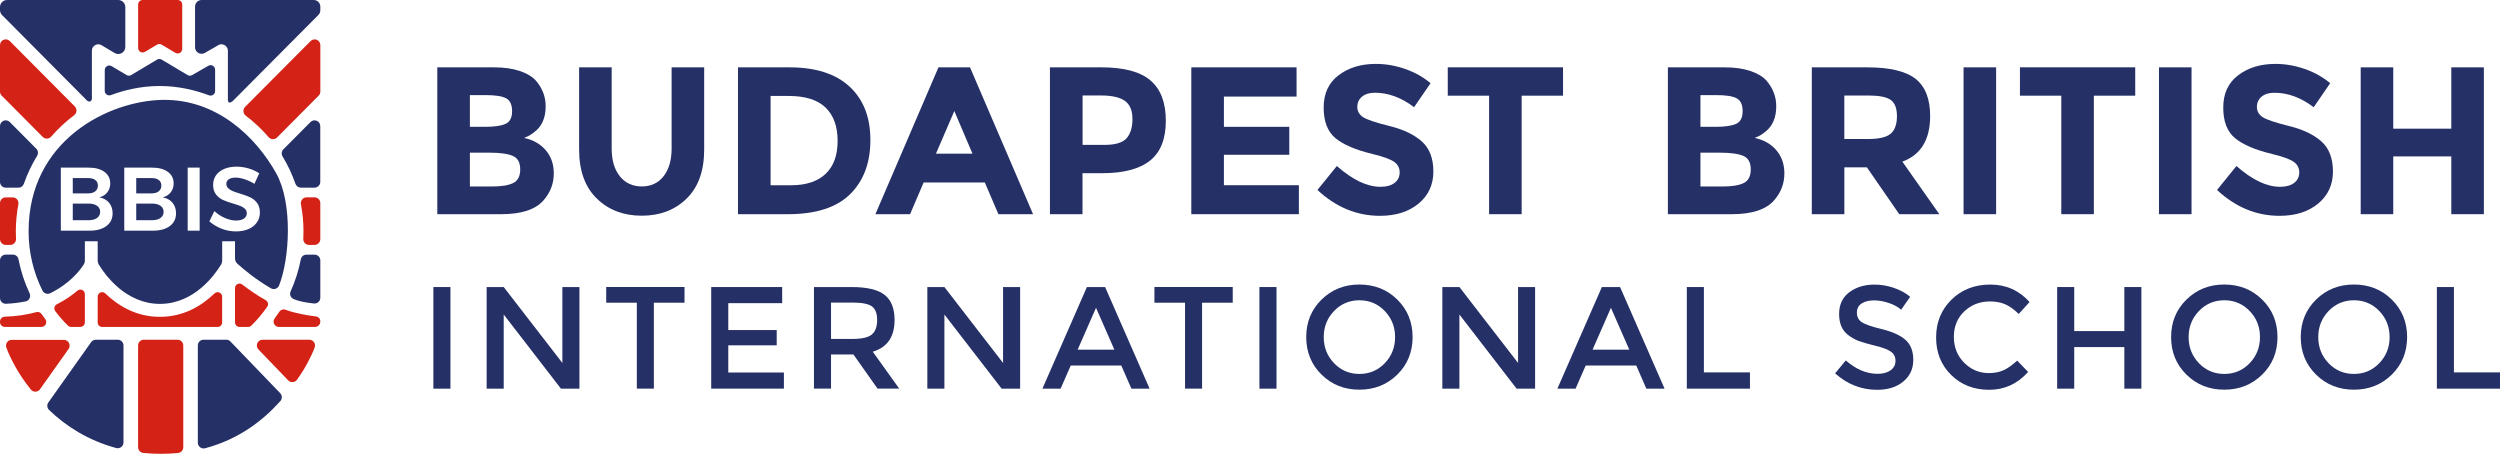 <?xml version="1.0" encoding="UTF-8"?> <svg xmlns="http://www.w3.org/2000/svg" width="595" height="108" viewBox="0 0 595 108" fill="none"><g clip-path="url(#clip0)"><path d="M119.288 50.978H104.077V16.03H117.593C119.942 16.03 121.973 16.311 123.677 16.883C125.381 17.454 126.671 18.22 127.528 19.178C129.088 20.98 129.867 23.014 129.867 25.281C129.867 28.012 128.991 30.046 127.23 31.383C126.633 31.848 126.219 32.139 125.988 32.255C125.757 32.371 125.343 32.565 124.746 32.826C126.902 33.291 128.616 34.269 129.887 35.751C131.158 37.233 131.803 39.074 131.803 41.273C131.803 43.704 130.975 45.854 129.319 47.723C127.413 49.893 124.062 50.978 119.288 50.978ZM111.836 30.182H115.514C117.67 30.182 119.268 29.949 120.308 29.485C121.348 29.02 121.877 28.012 121.877 26.462C121.877 24.913 121.396 23.886 120.433 23.382C119.47 22.879 117.853 22.636 115.562 22.636H111.836V30.182ZM111.836 44.382H117.15C119.365 44.382 121.03 44.111 122.147 43.558C123.254 43.006 123.812 41.921 123.812 40.304C123.812 38.686 123.225 37.621 122.05 37.107C120.876 36.594 118.989 36.333 116.409 36.333H111.836V44.382Z" fill="#253067"></path><path d="M147.523 41.95C148.813 43.568 150.555 44.372 152.741 44.372C154.926 44.372 156.659 43.568 157.93 41.95C159.2 40.333 159.845 38.124 159.845 35.325V16.03H167.595V35.587C167.595 40.653 166.199 44.546 163.417 47.258C160.635 49.98 157.073 51.336 152.731 51.336C148.389 51.336 144.818 49.971 142.026 47.239C139.225 44.508 137.829 40.623 137.829 35.587V16.03H145.578V35.335C145.578 38.124 146.223 40.333 147.523 41.95Z" fill="#253067"></path><path d="M202.185 20.602C205.496 23.653 207.152 27.896 207.152 33.33C207.152 38.764 205.535 43.064 202.31 46.232C199.075 49.399 194.156 50.978 187.523 50.978H175.643V16.03H187.918C194.117 16.03 198.873 17.551 202.185 20.602ZM196.495 41.379C198.401 39.577 199.354 36.962 199.354 33.533C199.354 30.104 198.401 27.46 196.495 25.61C194.589 23.76 191.663 22.84 187.725 22.84H183.403V44.091H188.322C191.865 44.081 194.589 43.181 196.495 41.379Z" fill="#253067"></path><path d="M237.621 50.978L234.386 43.423H219.831L216.596 50.978H208.346L223.354 16.03H230.863L245.871 50.978H237.621ZM227.128 26.424L222.757 36.575H231.45L227.128 26.424Z" fill="#253067"></path><path d="M273.818 19.149C276.254 21.232 277.467 24.428 277.467 28.748C277.467 33.068 276.215 36.226 273.712 38.221C271.209 40.226 267.397 41.224 262.256 41.224H257.635V50.978H249.886V16.03H262.16C267.503 16.03 271.383 17.067 273.818 19.149ZM268.129 32.904C269.053 31.858 269.525 30.317 269.525 28.303C269.525 26.288 268.918 24.855 267.715 24.002C266.502 23.15 264.624 22.724 262.073 22.724H257.655V34.483H262.872C265.443 34.483 267.204 33.95 268.129 32.904Z" fill="#253067"></path><path d="M308.581 16.03V22.985H291.291V30.182H306.848V36.836H291.291V44.081H309.13V50.978H283.532V16.03H308.581Z" fill="#253067"></path><path d="M324.158 23.005C323.416 23.625 323.041 24.438 323.041 25.455C323.041 26.472 323.493 27.276 324.408 27.877C325.323 28.477 327.421 29.184 330.723 29.998C334.016 30.811 336.576 32.042 338.405 33.669C340.225 35.306 341.14 37.689 341.14 40.817C341.14 43.956 339.975 46.493 337.635 48.44C335.296 50.387 332.225 51.365 328.413 51.365C322.916 51.365 317.958 49.312 313.549 45.215L318.17 39.51C321.915 42.813 325.371 44.459 328.557 44.459C329.982 44.459 331.099 44.149 331.907 43.529C332.716 42.91 333.12 42.077 333.12 41.03C333.12 39.984 332.687 39.151 331.83 38.531C330.964 37.911 329.26 37.291 326.709 36.662C322.665 35.693 319.71 34.434 317.842 32.884C315.965 31.335 315.031 28.903 315.031 25.581C315.031 22.268 316.215 19.702 318.584 17.91C320.952 16.108 323.907 15.207 327.45 15.207C329.77 15.207 332.09 15.604 334.41 16.408C336.73 17.212 338.752 18.346 340.475 19.808L336.547 25.513C333.534 23.218 330.415 22.065 327.2 22.065C325.929 22.075 324.909 22.385 324.158 23.005Z" fill="#253067"></path><path d="M362.155 22.772V50.978H354.405V22.772H344.566V16.021H372.003V22.772H362.155Z" fill="#253067"></path><path d="M412.166 50.978H396.956V16.03H410.472C412.821 16.03 414.852 16.311 416.556 16.883C418.26 17.454 419.55 18.22 420.407 19.178C421.967 20.98 422.746 23.014 422.746 25.281C422.746 28.012 421.87 30.046 420.109 31.383C419.512 31.848 419.098 32.139 418.867 32.255C418.636 32.371 418.222 32.565 417.625 32.826C419.781 33.291 421.495 34.269 422.766 35.751C424.036 37.233 424.681 39.074 424.681 41.273C424.681 43.704 423.853 45.854 422.198 47.723C420.282 49.893 416.932 50.978 412.166 50.978ZM404.706 30.182H408.383C410.539 30.182 412.138 29.949 413.177 29.485C414.217 29.02 414.746 28.012 414.746 26.462C414.746 24.913 414.265 23.886 413.302 23.382C412.34 22.879 410.722 22.636 408.431 22.636H404.706V30.182ZM404.706 44.382H410.02C412.234 44.382 413.899 44.111 415.016 43.558C416.123 43.006 416.681 41.921 416.681 40.304C416.681 38.686 416.094 37.621 414.92 37.107C413.745 36.594 411.858 36.333 409.278 36.333H404.706V44.382Z" fill="#253067"></path><path d="M459.376 27.625C459.376 33.223 457.172 36.846 452.763 38.473L461.562 50.978H452.022L444.32 39.829H438.958V50.978H431.208V16.03H444.378C449.778 16.03 453.629 16.951 455.93 18.781C458.221 20.612 459.376 23.557 459.376 27.625ZM450.029 31.78C450.991 30.908 451.473 29.543 451.473 27.654C451.473 25.765 450.972 24.477 449.981 23.779C448.989 23.082 447.247 22.733 444.763 22.733H438.948V33.088H444.609C447.266 33.078 449.066 32.642 450.029 31.78Z" fill="#253067"></path><path d="M467.328 16.03H475.078V50.978H467.328V16.03Z" fill="#253067"></path><path d="M498.336 22.772V50.978H490.587V22.772H480.748V16.021H508.185V22.772H498.336Z" fill="#253067"></path><path d="M513.836 16.03H521.585V50.978H513.836V16.03Z" fill="#253067"></path><path d="M538.26 23.005C537.518 23.625 537.143 24.438 537.143 25.455C537.143 26.472 537.595 27.276 538.51 27.877C539.424 28.477 541.523 29.184 544.825 29.998C548.117 30.811 550.678 32.042 552.507 33.669C554.327 35.306 555.241 37.689 555.241 40.817C555.241 43.956 554.077 46.493 551.737 48.44C549.398 50.387 546.327 51.365 542.515 51.365C537.018 51.365 532.06 49.312 527.651 45.215L532.272 39.51C536.017 42.813 539.473 44.459 542.659 44.459C544.084 44.459 545.201 44.149 546.009 43.529C546.818 42.91 547.222 42.077 547.222 41.03C547.222 39.984 546.789 39.151 545.932 38.531C545.066 37.911 543.362 37.291 540.811 36.662C536.767 35.693 533.812 34.434 531.944 32.884C530.067 31.335 529.133 28.903 529.133 25.581C529.133 22.268 530.317 19.702 532.686 17.91C535.054 16.108 538.009 15.207 541.552 15.207C543.872 15.207 546.192 15.604 548.512 16.408C550.832 17.212 552.854 18.346 554.577 19.808L550.659 25.523C547.646 23.227 544.527 22.075 541.311 22.075C540.031 22.075 539.01 22.385 538.26 23.005Z" fill="#253067"></path><path d="M583.41 16.03H591.16V50.978H583.41V37.224H569.595V50.978H561.846V16.03H569.595V30.627H583.41V16.03Z" fill="#253067"></path><path d="M103.143 68.316H107.206V92.502H103.143V68.316Z" fill="#253067"></path><path d="M133.853 68.316H137.906V92.502H133.506L119.884 74.854V92.502H115.822V68.316H119.884L133.843 86.381V68.316H133.853Z" fill="#253067"></path><path d="M155.619 72.045V92.493H151.566V72.045H144.278V68.306H162.916V72.045H155.619Z" fill="#253067"></path><path d="M186.156 68.316V72.152H173.333V78.554H184.856V82.187H173.333V88.657H186.569V92.493H169.27V68.316H186.156Z" fill="#253067"></path><path d="M212.909 76.162C212.909 80.153 211.176 82.671 207.72 83.707L214.016 92.493H208.856L203.119 84.366H197.785V92.493H193.723V68.316H202.666C206.334 68.316 208.962 68.936 210.541 70.186C212.12 71.425 212.909 73.421 212.909 76.162ZM207.518 79.591C208.346 78.874 208.76 77.731 208.76 76.152C208.76 74.573 208.336 73.489 207.489 72.898C206.642 72.307 205.131 72.016 202.945 72.016H197.785V80.666H202.839C205.131 80.666 206.69 80.308 207.518 79.591Z" fill="#253067"></path><path d="M238.738 68.316H242.791V92.502H238.391L224.769 74.854V92.502H220.707V68.316H224.769L238.728 86.381V68.316H238.738Z" fill="#253067"></path><path d="M254.834 87.001L252.427 92.502H248.095L258.684 68.316H263.017L273.606 92.502H269.274L266.867 87.001H254.834ZM265.221 83.223L260.851 73.256L256.48 83.223H265.221Z" fill="#253067"></path><path d="M286.093 72.045V92.493H282.04V72.045H274.752V68.306H293.39V72.045H286.093Z" fill="#253067"></path><path d="M299.744 68.316H303.806V92.502H299.744V68.316Z" fill="#253067"></path><path d="M332.552 89.16C330.116 91.543 327.122 92.744 323.541 92.744C319.97 92.744 316.957 91.553 314.531 89.16C312.105 86.778 310.882 83.794 310.882 80.23C310.882 76.665 312.095 73.692 314.531 71.299C316.957 68.917 319.96 67.716 323.541 67.716C327.113 67.716 330.116 68.907 332.552 71.299C334.978 73.682 336.201 76.665 336.201 80.23C336.191 83.794 334.978 86.768 332.552 89.16ZM329.577 74.021C327.941 72.316 325.929 71.464 323.541 71.464C321.154 71.464 319.142 72.316 317.505 74.021C315.869 75.726 315.05 77.799 315.05 80.23C315.05 82.661 315.869 84.734 317.505 86.439C319.142 88.144 321.154 88.996 323.541 88.996C325.929 88.996 327.941 88.144 329.577 86.439C331.214 84.734 332.032 82.661 332.032 80.23C332.032 77.799 331.214 75.726 329.577 74.021Z" fill="#253067"></path><path d="M361.298 68.316H365.351V92.502H360.951L347.339 74.854V92.502H343.276V68.316H347.339L361.298 86.381V68.316Z" fill="#253067"></path><path d="M377.394 87.001L374.988 92.502H370.656L381.245 68.316H385.577L396.167 92.502H391.835L389.428 87.001H377.394ZM387.772 83.223L383.402 73.256L379.031 83.223H387.772Z" fill="#253067"></path><path d="M401.461 92.493V68.316H405.524V88.628H416.489V92.502H401.461V92.493Z" fill="#253067"></path><path d="M445.986 71.493C444.802 71.493 443.839 71.735 443.078 72.22C442.318 72.704 441.943 73.44 441.943 74.418C441.943 75.397 442.318 76.152 443.078 76.666C443.839 77.189 445.447 77.741 447.911 78.341C450.376 78.942 452.234 79.785 453.485 80.869C454.737 81.954 455.362 83.552 455.362 85.664C455.362 87.776 454.573 89.49 452.994 90.798C451.415 92.115 449.336 92.774 446.766 92.774C443.001 92.774 439.671 91.466 436.754 88.86L439.295 85.78C441.721 87.901 444.243 88.967 446.862 88.967C448.171 88.967 449.201 88.686 449.971 88.124C450.742 87.562 451.127 86.807 451.127 85.877C451.127 84.947 450.77 84.221 450.039 83.698C449.317 83.175 448.075 82.71 446.304 82.284C444.542 81.857 443.194 81.46 442.279 81.112C441.365 80.753 440.547 80.288 439.834 79.707C438.409 78.622 437.707 76.966 437.707 74.728C437.707 72.491 438.515 70.767 440.133 69.556C441.75 68.345 443.752 67.735 446.13 67.735C447.671 67.735 449.192 67.987 450.703 68.5C452.214 69.004 453.524 69.721 454.621 70.641L452.465 73.711C451.752 73.062 450.79 72.539 449.577 72.123C448.364 71.706 447.16 71.493 445.986 71.493Z" fill="#253067"></path><path d="M473.307 88.793C474.703 88.793 475.906 88.56 476.917 88.085C477.928 87.611 478.977 86.855 480.084 85.819L482.693 88.521C480.151 91.359 477.061 92.773 473.422 92.773C469.793 92.773 466.77 91.602 464.383 89.248C461.986 86.894 460.792 83.921 460.792 80.317C460.792 76.714 462.014 73.721 464.45 71.319C466.895 68.917 469.976 67.725 473.701 67.725C477.427 67.725 480.537 69.11 483.039 71.881L480.459 74.719C479.314 73.614 478.226 72.84 477.206 72.404C476.185 71.968 474.991 71.745 473.615 71.745C471.179 71.745 469.148 72.539 467.492 74.118C465.846 75.697 465.018 77.712 465.018 80.172C465.018 82.632 465.836 84.686 467.473 86.332C469.109 87.969 471.054 88.793 473.307 88.793Z" fill="#253067"></path><path d="M489.605 92.493V68.316H493.668V78.796H505.595V68.316H509.648V92.502H505.595V82.603H493.668V92.502H489.605V92.493Z" fill="#253067"></path><path d="M538.394 89.16C535.958 91.543 532.964 92.744 529.383 92.744C525.812 92.744 522.798 91.553 520.373 89.16C517.947 86.778 516.724 83.794 516.724 80.23C516.724 76.665 517.937 73.692 520.373 71.299C522.798 68.917 525.802 67.716 529.383 67.716C532.955 67.716 535.958 68.907 538.394 71.299C540.82 73.682 542.043 76.665 542.043 80.23C542.043 83.794 540.83 86.768 538.394 89.16ZM535.419 74.021C533.783 72.316 531.771 71.464 529.383 71.464C526.996 71.464 524.984 72.316 523.347 74.021C521.711 75.726 520.892 77.799 520.892 80.23C520.892 82.661 521.711 84.734 523.347 86.439C524.984 88.144 526.996 88.996 529.383 88.996C531.771 88.996 533.783 88.144 535.419 86.439C537.056 84.734 537.874 82.661 537.874 80.23C537.884 77.799 537.066 75.726 535.419 74.021Z" fill="#253067"></path><path d="M569.248 89.16C566.813 91.543 563.819 92.744 560.237 92.744C556.666 92.744 553.653 91.553 551.227 89.16C548.801 86.778 547.578 83.794 547.578 80.23C547.578 76.665 548.791 73.692 551.227 71.299C553.653 68.917 556.656 67.716 560.237 67.716C563.809 67.716 566.813 68.907 569.248 71.299C571.674 73.682 572.897 76.665 572.897 80.23C572.887 83.794 571.674 86.768 569.248 89.16ZM566.273 74.021C564.637 72.316 562.625 71.464 560.237 71.464C557.85 71.464 555.838 72.316 554.201 74.021C552.565 75.726 551.747 77.799 551.747 80.23C551.747 82.661 552.565 84.734 554.201 86.439C555.838 88.144 557.85 88.996 560.237 88.996C562.625 88.996 564.637 88.144 566.273 86.439C567.91 84.734 568.728 82.661 568.728 80.23C568.728 77.799 567.91 75.726 566.273 74.021Z" fill="#253067"></path><path d="M579.973 92.493V68.316H584.036V88.628H595.01V92.502H579.973V92.493Z" fill="#253067"></path><path d="M17.81 25.339L2.33 9.773C1.473 8.911 0 9.521 0 10.752V21.794C0 22.162 0.144 22.511 0.404 22.762L10.176 32.594C10.734 33.156 11.658 33.117 12.178 32.516C13.815 30.627 15.644 28.923 17.646 27.421C18.32 26.918 18.397 25.939 17.81 25.339Z" fill="#D52216"></path><path d="M0 48.343V56.915C0 57.671 0.616 58.291 1.367 58.291H2.445C3.235 58.291 3.851 57.623 3.812 56.838C3.783 56.266 3.764 55.685 3.764 55.104C3.764 52.886 3.976 50.716 4.371 48.624C4.534 47.772 3.899 46.977 3.032 46.977H1.367C0.616 46.968 0 47.588 0 48.343Z" fill="#D52216"></path><path d="M23.836 50.397C23.836 51.036 23.576 51.54 23.066 51.898C22.556 52.257 21.843 52.431 20.938 52.412H17.319V48.45H20.938C21.843 48.44 22.556 48.605 23.066 48.954C23.586 49.302 23.836 49.787 23.836 50.397ZM38.17 48.954C37.66 48.605 36.948 48.44 36.043 48.45H32.423V52.412H36.043C36.948 52.421 37.66 52.257 38.17 51.898C38.681 51.54 38.941 51.046 38.941 50.397C38.931 49.787 38.681 49.302 38.17 48.954ZM37.776 45.534C38.19 45.205 38.401 44.75 38.401 44.159C38.401 43.587 38.19 43.142 37.776 42.832C37.352 42.522 36.775 42.367 36.043 42.386H32.423V46.028H36.043C36.775 46.028 37.352 45.864 37.776 45.534ZM66.425 67.929C66.117 68.704 65.193 69.033 64.481 68.616C60.871 66.524 57.954 64.083 56.5 62.766C56.134 62.437 55.932 61.972 55.932 61.487V57.429H52.88V62.049C52.88 62.369 52.794 62.669 52.63 62.94C51.234 65.255 46.305 72.326 38.065 72.326C29.834 72.326 24.895 65.246 23.499 62.94C23.335 62.669 23.249 62.359 23.249 62.049V57.429H20.197V62.03C20.197 62.359 20.101 62.688 19.918 62.969C19.003 64.393 16.577 67.532 11.947 69.788C11.273 70.118 10.455 69.847 10.118 69.178C8 64.945 6.816 60.17 6.806 55.114C6.758 33.34 25.944 23.954 38.767 23.77C51.59 23.586 60.909 32.574 65.751 41.273C69.679 48.314 68.967 61.507 66.425 67.929ZM26.801 50.765C26.801 49.767 26.522 48.934 25.963 48.256C25.405 47.588 24.625 47.152 23.634 46.968C24.442 46.765 25.078 46.367 25.54 45.777C26.002 45.186 26.233 44.469 26.233 43.646C26.233 42.493 25.771 41.573 24.856 40.904C23.942 40.236 22.69 39.897 21.102 39.897H14.479V54.901H21.294C22.998 54.901 24.346 54.533 25.328 53.797C26.3 53.06 26.801 52.053 26.801 50.765ZM41.896 50.765C41.896 49.767 41.617 48.934 41.059 48.256C40.5 47.588 39.72 47.152 38.729 46.968C39.537 46.765 40.173 46.367 40.635 45.777C41.097 45.186 41.328 44.469 41.328 43.646C41.328 42.493 40.866 41.573 39.951 40.904C39.037 40.236 37.785 39.897 36.197 39.897H29.574V54.901H36.389C38.093 54.901 39.441 54.533 40.423 53.797C41.405 53.06 41.896 52.053 41.896 50.765ZM47.518 39.897H44.669V54.901H47.518V39.897ZM61.853 50.591C61.853 49.632 61.622 48.867 61.169 48.276C60.717 47.694 60.168 47.249 59.523 46.949C58.878 46.648 58.05 46.348 57.039 46.048C56.317 45.835 55.739 45.641 55.326 45.457C54.902 45.283 54.555 45.05 54.286 44.769C54.007 44.488 53.872 44.14 53.872 43.733C53.872 43.278 54.074 42.919 54.469 42.658C54.864 42.396 55.403 42.27 56.086 42.27C56.693 42.27 57.405 42.396 58.204 42.658C59.003 42.919 59.792 43.278 60.553 43.752L61.699 41.243C60.957 40.759 60.12 40.372 59.176 40.091C58.233 39.81 57.28 39.665 56.307 39.665C55.2 39.665 54.228 39.839 53.381 40.197C52.534 40.556 51.879 41.059 51.417 41.708C50.955 42.357 50.724 43.123 50.724 43.994C50.724 44.934 50.955 45.699 51.407 46.28C51.86 46.861 52.409 47.288 53.044 47.578C53.679 47.869 54.507 48.159 55.518 48.46C56.259 48.673 56.837 48.867 57.261 49.041C57.684 49.215 58.04 49.438 58.319 49.719C58.599 50 58.733 50.348 58.733 50.775C58.733 51.307 58.502 51.724 58.05 52.024C57.597 52.334 56.972 52.489 56.173 52.489C55.364 52.489 54.488 52.286 53.554 51.889C52.62 51.491 51.773 50.939 51.022 50.242L49.829 52.683C50.647 53.409 51.619 53.99 52.726 54.426C53.833 54.862 54.969 55.075 56.134 55.075C57.241 55.075 58.223 54.901 59.08 54.542C59.937 54.184 60.611 53.671 61.102 52.993C61.602 52.305 61.853 51.501 61.853 50.591ZM22.671 45.534C23.085 45.205 23.297 44.75 23.297 44.159C23.297 43.587 23.085 43.142 22.671 42.832C22.247 42.522 21.67 42.367 20.938 42.386H17.319V46.028H20.938C21.68 46.028 22.257 45.864 22.671 45.534Z" fill="#253067"></path><path d="M72.231 55.104C72.231 55.685 72.211 56.267 72.183 56.838C72.144 57.632 72.76 58.291 73.549 58.291H74.868C75.619 58.291 76.235 57.671 76.235 56.916V48.343C76.235 47.588 75.619 46.968 74.868 46.968H72.962C72.096 46.968 71.46 47.762 71.624 48.615C72.028 50.716 72.231 52.886 72.231 55.104Z" fill="#D52216"></path><path d="M34.502 12.34L37.371 10.626C37.708 10.422 38.132 10.422 38.469 10.626L41.742 12.573C42.464 12.999 43.369 12.476 43.369 11.643V1.085C43.369 0.484 42.888 0 42.291 0H33.954C33.357 0 32.876 0.484 32.876 1.085V11.41C32.876 12.253 33.781 12.766 34.502 12.34Z" fill="#D52216"></path><path d="M65.934 32.72L75.84 22.762C76.1 22.501 76.245 22.152 76.245 21.794V10.752C76.245 9.521 74.772 8.911 73.915 9.783L58.329 25.445C57.742 26.036 57.819 27.015 58.483 27.528C60.476 29.029 62.305 30.753 63.932 32.642C64.452 33.252 65.376 33.291 65.934 32.72Z" fill="#D52216"></path><path d="M23.249 70.612V76.733C23.249 77.334 23.73 77.818 24.327 77.818H51.792C52.389 77.818 52.87 77.334 52.87 76.733V70.621C52.87 69.662 51.735 69.178 51.041 69.846C48.115 72.684 43.802 75.406 38.055 75.406C32.307 75.406 28.004 72.675 25.068 69.846C24.394 69.168 23.249 69.653 23.249 70.612Z" fill="#D52216"></path><path d="M16.943 77.808H19.119C19.716 77.808 20.197 77.324 20.197 76.724V70.001C20.197 69.081 19.129 68.578 18.426 69.178C17.117 70.292 15.499 71.425 13.536 72.413C12.929 72.713 12.746 73.498 13.15 74.05C14.075 75.271 15.085 76.433 16.173 77.498C16.395 77.702 16.664 77.808 16.943 77.808Z" fill="#D52216"></path><path d="M4.39 44.672H1.367C0.616 44.672 0 44.052 0 43.297V30.017C0 28.787 1.473 28.177 2.33 29.049L8.635 35.393C9.078 35.839 9.165 36.536 8.837 37.078C7.557 39.17 6.489 41.408 5.67 43.762C5.487 44.304 4.967 44.672 4.39 44.672Z" fill="#253067"></path><path d="M75.225 75.319C73.549 75.126 70.19 74.583 67.966 73.721C67.427 73.508 66.801 73.711 66.483 74.196C66.127 74.728 65.761 75.251 65.376 75.765C64.751 76.608 65.328 77.809 66.377 77.809H74.974C75.667 77.809 76.235 77.237 76.235 76.54C76.274 75.93 75.831 75.387 75.225 75.319Z" fill="#D52216"></path><path d="M7.037 69.788C5.844 67.251 4.948 64.538 4.399 61.7C4.274 61.051 3.716 60.596 3.061 60.596H1.367C0.616 60.596 0 61.216 0 61.972V70.922C0 71.706 0.635 72.326 1.415 72.297C3.109 72.229 4.669 72.026 6.103 71.735C6.97 71.561 7.422 70.602 7.037 69.788Z" fill="#253067"></path><path d="M67.244 37.214C68.486 39.267 69.525 41.456 70.325 43.762C70.517 44.304 71.037 44.663 71.605 44.663H74.859C75.61 44.663 76.226 44.043 76.226 43.287V30.017C76.226 28.787 74.753 28.177 73.896 29.049L67.446 35.538C67.013 35.984 66.917 36.681 67.244 37.214Z" fill="#253067"></path><path d="M48.751 12.592L52.178 10.626C52.217 10.606 52.255 10.587 52.303 10.577C53.42 10.364 54.238 11.158 54.238 12.079V23.305C54.238 23.305 54.152 24.051 54.421 24.341C54.7 24.632 55.394 24.051 55.394 24.051L75.783 3.555C76.072 3.264 76.236 2.857 76.236 2.441V1.569C76.236 0.697 75.533 0 74.676 0H47.981C47.114 0 46.421 0.707 46.421 1.569V11.236C46.412 12.437 47.711 13.193 48.751 12.592Z" fill="#253067"></path><path d="M8.655 74.283C6.45 74.893 3.947 75.29 1.117 75.377C0.491 75.397 0 75.91 0 76.54C0 76.588 0 76.636 0 76.685C0.019 77.305 0.539 77.808 1.155 77.808H9.858C10.811 77.808 11.35 76.714 10.773 75.949C10.474 75.552 10.185 75.154 9.906 74.748C9.617 74.35 9.126 74.147 8.655 74.283Z" fill="#D52216"></path><path d="M21.872 23.353V12.108C21.872 11.836 21.92 11.556 22.065 11.323C22.537 10.529 23.48 10.345 24.173 10.761L27.292 12.621C28.409 13.289 29.824 12.476 29.824 11.168V1.685C29.824 0.756 29.073 0 28.139 0H1.675C0.751 0 0 0.756 0 1.685V2.383C0 2.838 0.173 3.264 0.491 3.584L20.553 23.77C20.553 23.77 21.035 24.351 21.487 24.118C21.94 23.896 21.872 23.353 21.872 23.353Z" fill="#253067"></path><path d="M69.169 69.343C68.852 70.04 69.16 70.863 69.863 71.164C71.287 71.793 73.357 72.094 74.743 72.229C75.543 72.307 76.236 71.667 76.236 70.863V61.981C76.236 61.226 75.62 60.606 74.869 60.606H72.934C72.279 60.606 71.721 61.071 71.596 61.71C71.085 64.374 70.257 66.931 69.169 69.343Z" fill="#253067"></path><path d="M63.586 73.023C63.952 72.5 63.807 71.774 63.249 71.454C62.296 70.912 61.333 70.321 60.361 69.662C59.369 69.004 58.464 68.335 57.656 67.716C56.943 67.173 55.933 67.677 55.933 68.578V76.724C55.933 77.324 56.414 77.808 57.011 77.808H59.061C59.34 77.808 59.62 77.702 59.822 77.499C61.208 76.133 62.469 74.631 63.586 73.023Z" fill="#D52216"></path><path d="M24.924 21.619C24.924 22.375 25.675 22.898 26.378 22.636C29.295 21.552 33.357 20.467 38.017 20.467C42.676 20.467 46.787 21.571 49.742 22.685C50.445 22.946 51.196 22.433 51.196 21.668V16.592C51.196 15.759 50.301 15.236 49.588 15.653L45.728 17.871C45.391 18.064 44.977 18.064 44.64 17.861L38.479 14.19C38.142 13.987 37.718 13.987 37.381 14.19L31.22 17.861C30.883 18.064 30.46 18.064 30.123 17.861L26.561 15.74C25.839 15.314 24.934 15.837 24.934 16.67L24.924 21.619Z" fill="#253067"></path><path d="M21.699 81.421L11.514 95.776C11.119 96.328 11.186 97.094 11.677 97.568C15.643 101.404 20.967 104.823 27.658 106.634C28.534 106.867 29.391 106.218 29.391 105.307V82.225C29.391 81.47 28.774 80.85 28.024 80.85H22.816C22.373 80.85 21.959 81.063 21.699 81.421Z" fill="#253067"></path><path d="M2.802 80.88C1.858 80.88 1.194 81.82 1.512 82.721C2.012 84.106 2.782 85.733 3.793 87.525C4.727 89.172 5.911 90.934 7.336 92.707C7.904 93.414 8.982 93.385 9.512 92.649L16.318 83.06C16.963 82.149 16.318 80.89 15.211 80.89H2.802V80.88Z" fill="#D52216"></path><path d="M32.866 82.225V106.421C32.866 107.128 33.396 107.719 34.099 107.797C35.456 107.932 36.852 108.01 38.315 108.01C39.721 108.01 41.069 107.942 42.378 107.816C43.081 107.748 43.62 107.157 43.62 106.441V82.225C43.62 81.47 43.004 80.85 42.253 80.85H34.233C33.473 80.85 32.866 81.46 32.866 82.225Z" fill="#D52216"></path><path d="M47.085 82.225V105.356C47.085 106.247 47.923 106.915 48.789 106.692C56.779 104.571 62.507 100.164 66.724 95.457C67.205 94.914 67.186 94.101 66.686 93.578L54.835 81.266C54.575 80.995 54.219 80.85 53.853 80.85H48.452C47.701 80.85 47.085 81.46 47.085 82.225Z" fill="#253067"></path><path d="M61.516 83.175L68.592 90.526C69.179 91.137 70.18 91.069 70.681 90.381C71.711 88.957 72.519 87.64 73.213 86.323C73.896 85.025 74.522 83.746 74.897 82.681C75.205 81.79 74.551 80.85 73.607 80.85H62.498C61.294 80.85 60.678 82.303 61.516 83.175Z" fill="#D52216"></path></g><defs><clipPath id="clip0"><rect width="595" height="108" fill="white"></rect></clipPath></defs></svg> 